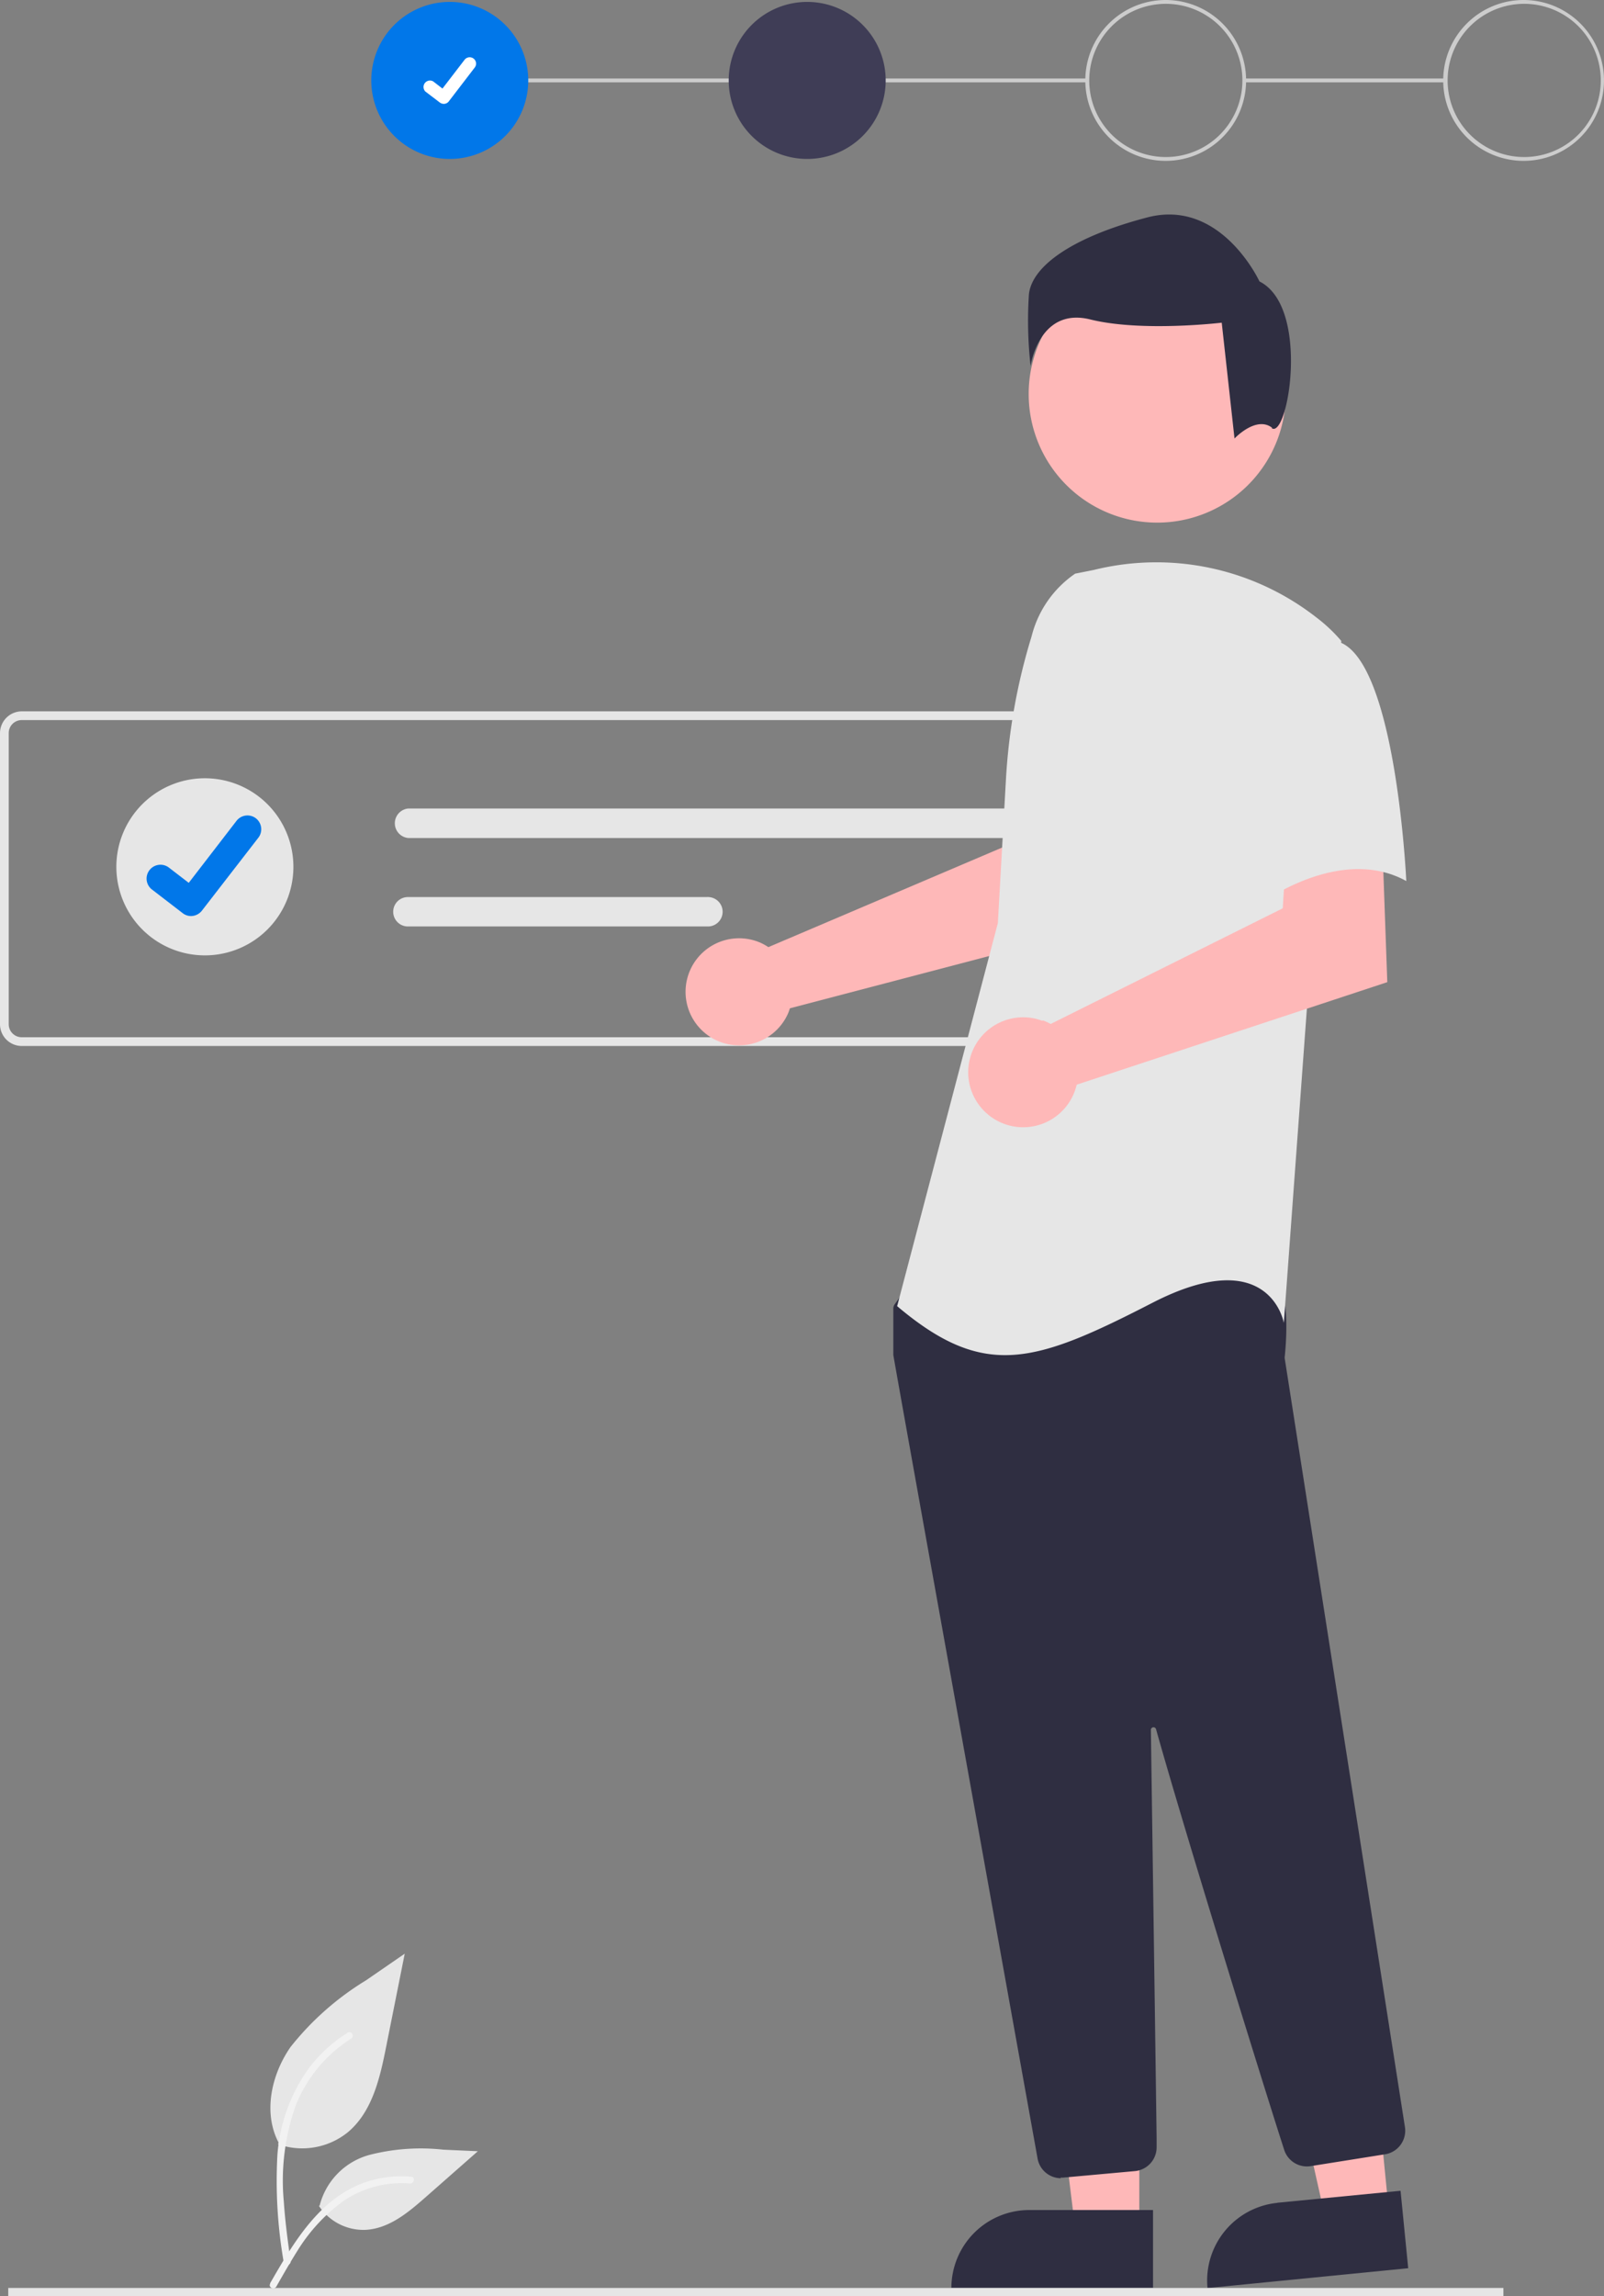 <svg xmlns="http://www.w3.org/2000/svg" xmlns:xlink="http://www.w3.org/1999/xlink" viewBox="0 0 134.27 192.12"><rect x="0" y="0" width="134.27" height="192.12" fill="#808080" stroke="none"/><defs><style>.cls-1{fill:none;}.cls-2{clip-path:url(#clip-path);}.cls-3{fill:#e6e6e6;}.cls-4{fill:#0177e9;}.cls-5{fill:#ccc;}.cls-6{fill:#3f3d56;}.cls-7{fill:#fff;}.cls-8{fill:#feb8b8;}.cls-9{fill:#2f2e41;}.cls-10{fill:#f2f2f2;}</style><clipPath id="clip-path" transform="translate(0 0)"><rect class="cls-1" width="134.27" height="192.12"></rect></clipPath></defs><title>Fichier 3</title><g id="Calque_2" data-name="Calque 2"><g id="Calque_1-2" data-name="Calque 1"><g class="cls-2"><path class="cls-3" d="M100,87.52H1.82A1.82,1.82,0,0,1,0,85.7V61.34a1.83,1.83,0,0,1,1.82-1.82H100a1.83,1.83,0,0,1,1.82,1.82V85.7A1.82,1.82,0,0,1,100,87.52M1.82,60.25A1.09,1.09,0,0,0,.73,61.34V85.7a1.09,1.09,0,0,0,1.09,1.09H100a1.09,1.09,0,0,0,1.09-1.09V61.34A1.09,1.09,0,0,0,100,60.25Z" transform="translate(0 0)"></path><path class="cls-3" d="M34.18,67.65a1.24,1.24,0,0,0,0,2.47h58.2a1.24,1.24,0,0,0,0-2.47Z" transform="translate(0 0)"></path><path class="cls-3" d="M34.18,75.06a1.23,1.23,0,1,0-.07,2.46H59.22a1.23,1.23,0,0,0,.08-2.46.11.11,0,0,0-.08,0Z" transform="translate(0 0)"></path><path class="cls-3" d="M17.15,65.12a7.41,7.41,0,1,1-7.41,7.41h0a7.41,7.41,0,0,1,7.41-7.41" transform="translate(0 0)"></path><path class="cls-4" d="M16,76.65a1.14,1.14,0,0,1-.69-.23h0l-2.6-2a1.15,1.15,0,0,1-.19-1.62,1.16,1.16,0,0,1,1.6-.22l1.68,1.29,4-5.19a1.16,1.16,0,0,1,1.62-.21l0,0,0,0a1.16,1.16,0,0,1,.21,1.62L16.9,76.2a1.18,1.18,0,0,1-.92.45Z" transform="translate(0 0)"></path><rect class="cls-5" x="104.15" y="6.57" width="16.82" height="0.32"></rect><rect class="cls-5" x="37.65" y="6.57" width="53.36" height="0.32"></rect><path class="cls-4" d="M37.65.16a6.57,6.57,0,1,1-6.57,6.57A6.57,6.57,0,0,1,37.65.16" transform="translate(0 0)"></path><path class="cls-6" d="M67.61.16A6.57,6.57,0,1,1,61,6.73,6.57,6.57,0,0,1,67.61.16h0" transform="translate(0 0)"></path><path class="cls-5" d="M97.58,13.46a6.73,6.73,0,1,1,6.73-6.73,6.73,6.73,0,0,1-6.73,6.73Zm0-13.14A6.41,6.41,0,1,0,104,6.73h0A6.41,6.41,0,0,0,97.58.32" transform="translate(0 0)"></path><path class="cls-5" d="M127.54,13.46a6.73,6.73,0,1,1,6.73-6.73,6.73,6.73,0,0,1-6.73,6.73h0m0-13.14A6.41,6.41,0,1,0,134,6.73h0A6.41,6.41,0,0,0,127.54.32" transform="translate(0 0)"></path><path class="cls-7" d="M37.14,8.69a.56.56,0,0,1-.32-.11h0l-1.21-.92a.54.54,0,0,1,.65-.85l.78.6L38.89,5a.54.54,0,0,1,.75-.1v0a.53.53,0,0,1,.1.75L37.57,8.48a.52.52,0,0,1-.43.21Z" transform="translate(0 0)"></path><path class="cls-8" d="M63.7,78.9a4.71,4.71,0,0,1,.62.35L84,70.87l.7-5.18,7.85,0-.46,11.87L66.12,84.37a3.39,3.39,0,0,1-.2.53,4.48,4.48,0,1,1-2.22-6Z" transform="translate(0 0)"></path><path class="cls-8" d="M95.37,186.45H90l-2.55-20.71h7.92Z" transform="translate(0 0)"></path><path class="cls-9" d="M86.16,184.92H96.52v6.52H79.64a6.52,6.52,0,0,1,6.52-6.52Z" transform="translate(0 0)"></path><path class="cls-8" d="M116.25,184.93l-5.34.53-4.57-20.36,7.88-.77Z" transform="translate(0 0)"></path><path class="cls-9" d="M106.94,184.31l10.3-1,.64,6.48-16.8,1.66a6.53,6.53,0,0,1,5.85-7.13Z" transform="translate(0 0)"></path><path class="cls-8" d="M96.86,22.21A10.76,10.76,0,1,1,86.11,33h0A10.75,10.75,0,0,1,96.86,22.21" transform="translate(0 0)"></path><path class="cls-9" d="M88.8,182.26a2,2,0,0,1-1.94-1.62C84.09,165.22,75,114.77,74.78,113.37v-3.86a.64.64,0,0,1,.12-.38l1.2-1.68a.62.62,0,0,1,.5-.27c6.84-.33,29.25-1.27,30.33.09s.7,5.47.61,6.29v.08L117.61,178a2,2,0,0,1-1.63,2.25l-6.28,1a2,2,0,0,1-2.2-1.36c-2-6.21-8.47-27.12-10.73-35.21a.22.22,0,0,0-.43.07c.11,7.71.39,27.38.48,34.17v.74a2,2,0,0,1-1.79,2l-6.06.55h-.19" transform="translate(0 0)"></path><path class="cls-3" d="M90,48a9,9,0,0,0-3.65,5.26,50.17,50.17,0,0,0-2.14,11.9l-.68,12.08-8.43,32.05c7.31,6.18,11.53,4.78,21.37-.28s11,1.68,11,1.68l2-27.26,2.81-29.8a13.32,13.32,0,0,0-2.13-2,21.76,21.76,0,0,0-18.59-3.94Z" transform="translate(0 0)"></path><path class="cls-8" d="M87.3,85.38a4.22,4.22,0,0,1,.65.3L107.38,76l.32-5.27,8-.55.43,12-26,8.58a4.6,4.6,0,1,1-3.44-5.52h0c.18.05.37.1.55.17Z" transform="translate(0 0)"></path><path class="cls-3" d="M112.1,53.72c4.78,1.68,5.62,20,5.62,20-5.62-3.1-12.36,2-12.36,2s-1.41-4.78-3.1-11a10.78,10.78,0,0,1,2.25-10.12s2.81-2.53,7.59-.84" transform="translate(0 0)"></path><path class="cls-9" d="M106.51,35.81c-1.34-1.07-3.17.88-3.17.88L102.27,27s-6.7.8-11-.27-5,3.89-5,3.89a33.87,33.87,0,0,1-.14-6c.27-2.41,3.75-4.82,9.92-6.43s9.38,5.36,9.38,5.36c4.29,2.15,2.37,13.33,1,12.26" transform="translate(0 0)"></path><rect class="cls-3" x="0.69" y="191.44" width="125.16" height="0.68"></rect><path class="cls-3" d="M23.27,179.41a6.07,6.07,0,0,0,5.85-1c2.05-1.72,2.69-4.55,3.21-7.18l1.55-7.76-3.24,2.23a23.9,23.9,0,0,0-6.32,5.58c-1.61,2.32-2.31,5.49-1,8" transform="translate(0 0)"></path><path class="cls-10" d="M23.76,189.34a39.64,39.64,0,0,1-.54-9,14.15,14.15,0,0,1,2.72-7.4,12.31,12.31,0,0,1,3.16-2.86c.32-.2.61.3.29.5a11.77,11.77,0,0,0-4.63,5.58,18.82,18.82,0,0,0-1,8.08c.11,1.65.33,3.28.56,4.92a.3.3,0,0,1-.2.35.28.28,0,0,1-.36-.2Z" transform="translate(0 0)"></path><path class="cls-3" d="M26.7,184.58a4.47,4.47,0,0,0,3.88,2c2-.1,3.61-1.47,5.09-2.77L40,180l-2.89-.13a17.22,17.22,0,0,0-6.19.44,5.89,5.89,0,0,0-4.16,4.23" transform="translate(0 0)"></path><path class="cls-10" d="M22.61,191.05c2-3.47,4.24-7.33,8.3-8.56a9.4,9.4,0,0,1,3.5-.36c.37,0,.27.6-.1.57a8.66,8.66,0,0,0-5.57,1.47,14.69,14.69,0,0,0-3.83,4.14c-.63,1-1.2,2-1.77,3-.18.33-.71.09-.52-.23" transform="translate(0 0)"></path></g></g></g></svg>